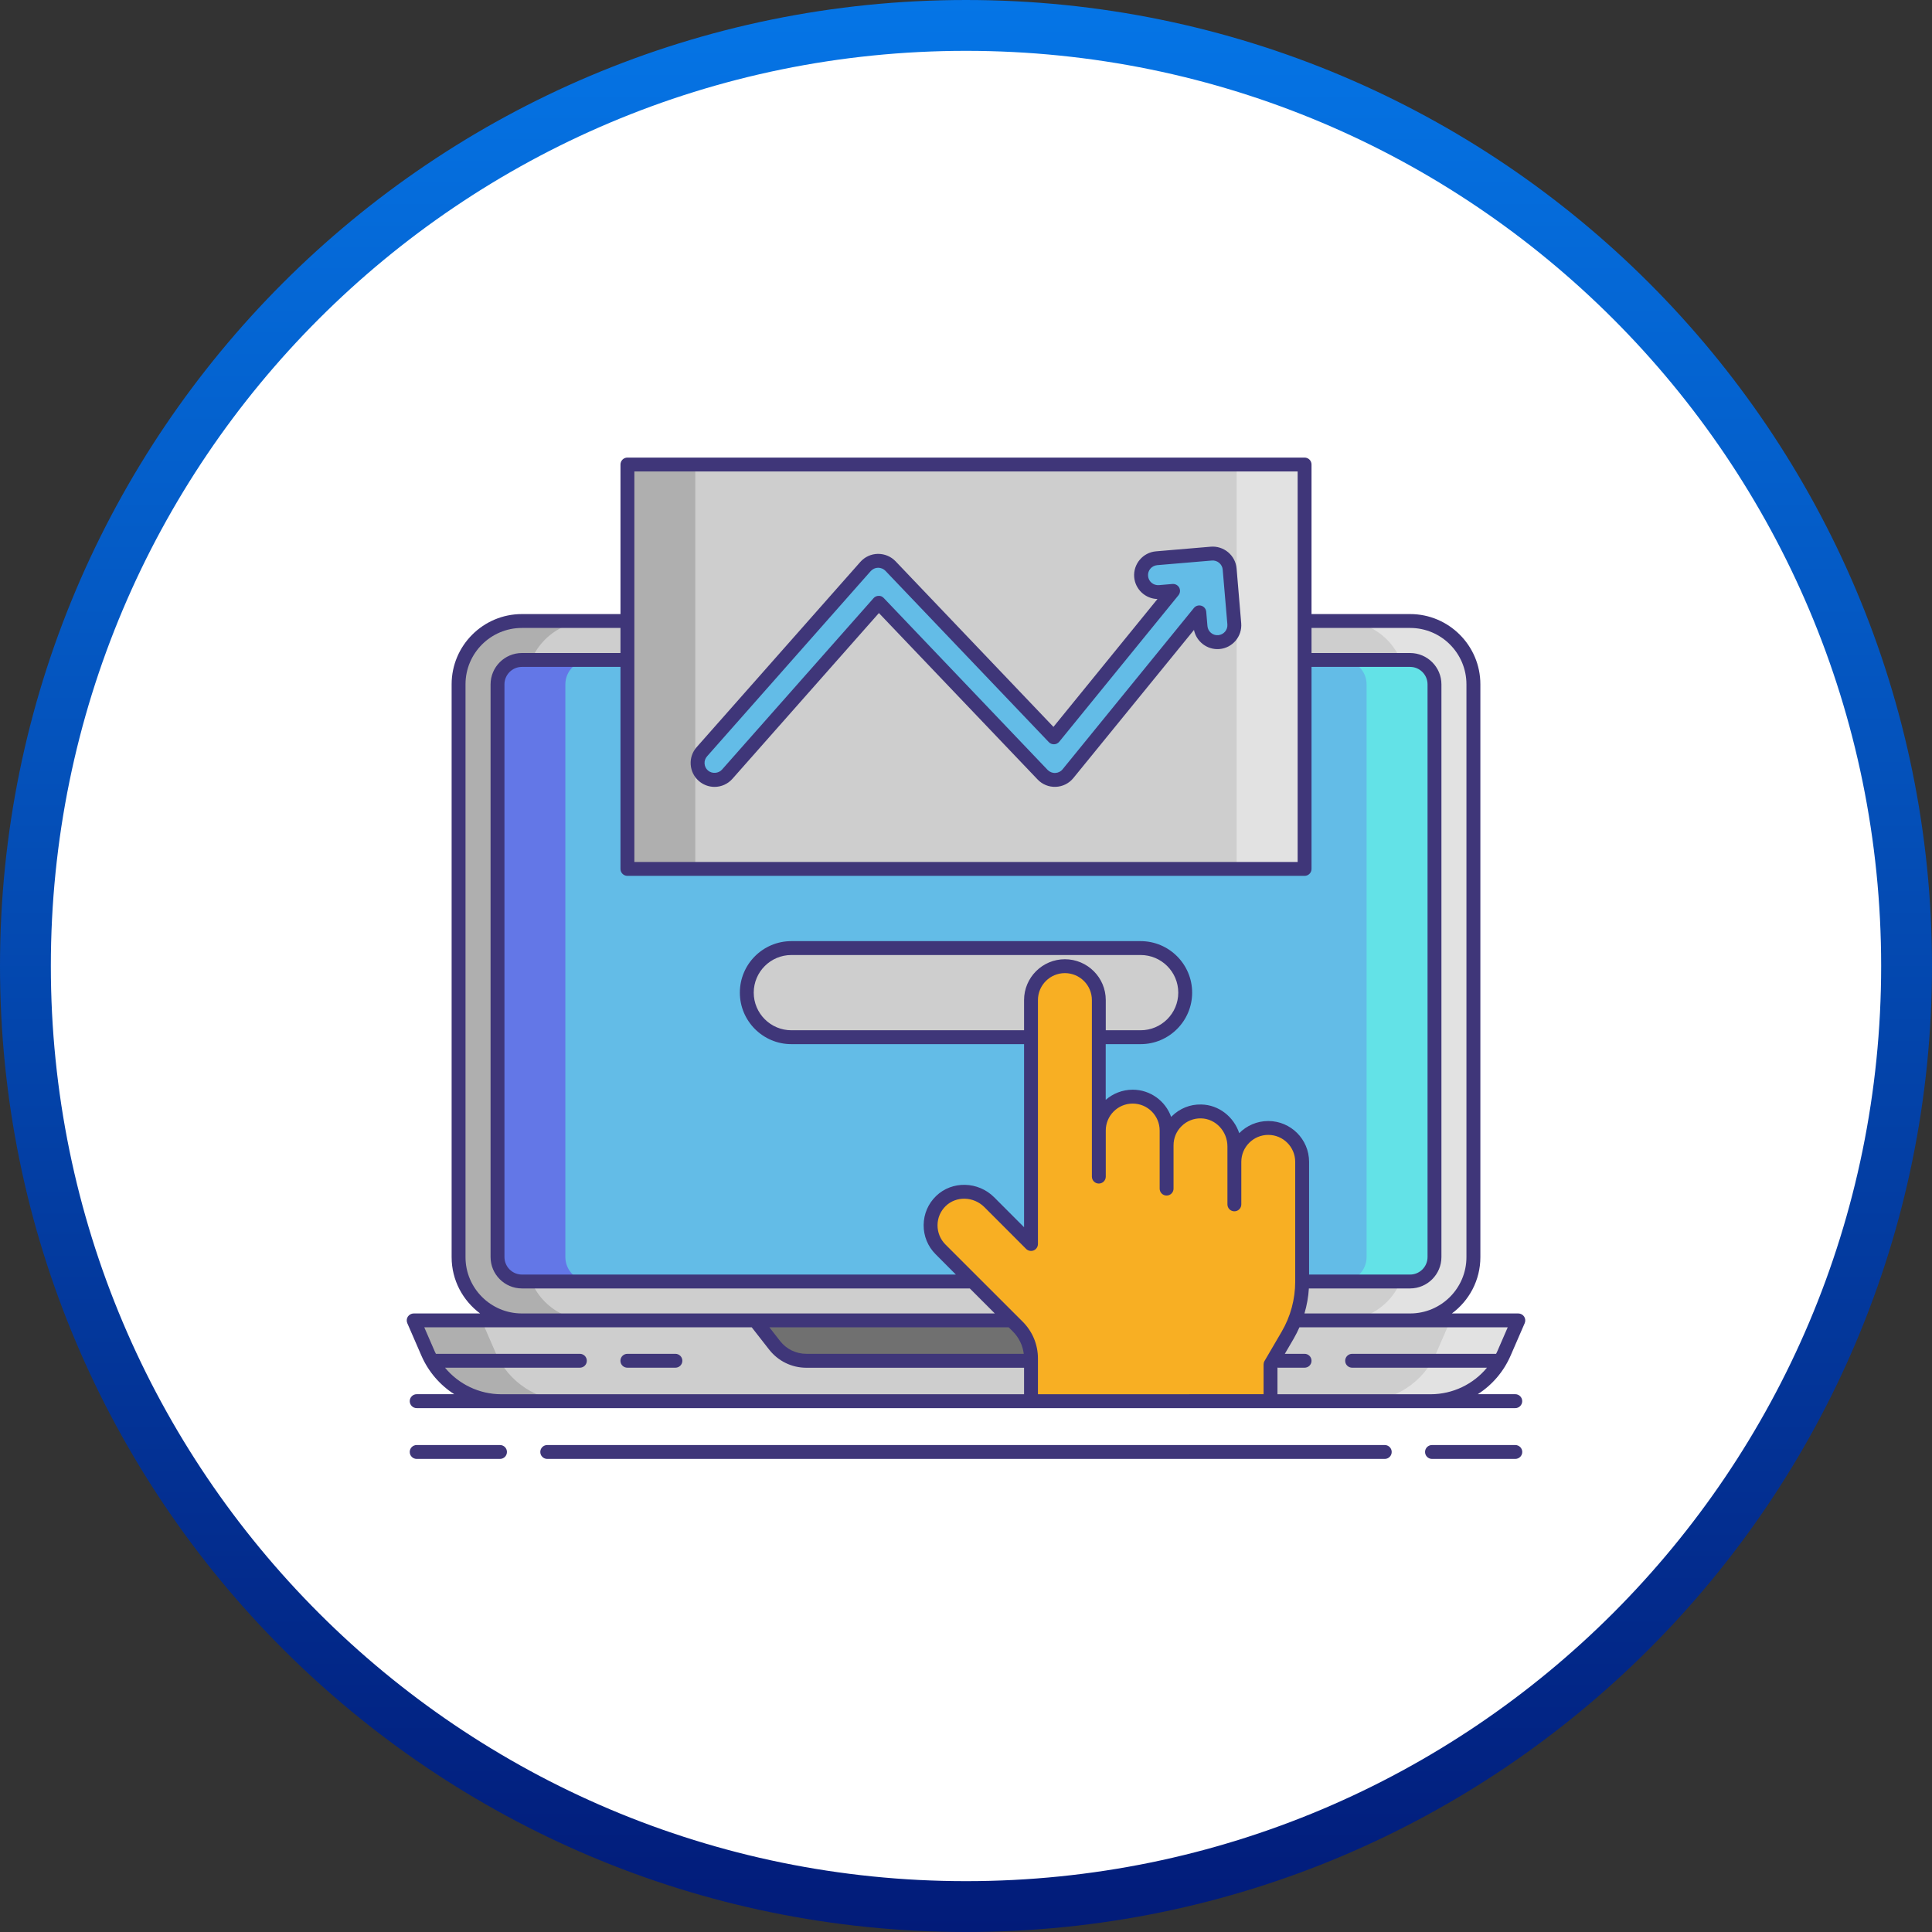 <svg width="38" height="38" viewBox="0 0 38 38" fill="none" xmlns="http://www.w3.org/2000/svg">
<rect x="0" y="0" width="38" height="38" fill="#333333" stroke="none"/>
<g clip-path="url(#clip0_868_22)">
<path d="M19 37.5C29.217 37.5 37.5 29.217 37.5 19C37.5 8.783 29.217 0.5 19 0.5C8.783 0.5 0.5 8.783 0.5 19C0.5 29.217 8.783 37.5 19 37.5Z" fill="white" stroke="url(#paint0_linear_868_22)"/>
<path d="M10.264 25.971C9.578 25.971 9.02 25.413 9.02 24.727V13.459C9.02 12.773 9.578 12.215 10.264 12.215H27.736C28.422 12.215 28.98 12.773 28.98 13.459V24.727C28.98 25.413 28.422 25.971 27.736 25.971H10.264Z" fill="#CECECE"/>
<path d="M27.736 12.215H26.4C27.086 12.215 27.644 12.773 27.644 13.459V24.727C27.644 25.413 27.086 25.971 26.4 25.971H27.736C28.422 25.971 28.98 25.413 28.98 24.727V13.459C28.98 12.773 28.422 12.215 27.736 12.215Z" fill="#E2E2E2"/>
<path d="M10.264 12.215H11.599C10.913 12.215 10.355 12.773 10.355 13.459V24.727C10.355 25.413 10.913 25.971 11.599 25.971H10.264C9.578 25.971 9.02 25.413 9.02 24.727V13.459C9.02 12.773 9.578 12.215 10.264 12.215Z" fill="#AFAFAF"/>
<path d="M28.214 13.461V24.725C28.214 24.99 27.999 25.205 27.734 25.205H10.266C10 25.205 9.785 24.99 9.785 24.725V13.461C9.785 13.196 10 12.98 10.266 12.98H27.734C27.999 12.98 28.214 13.196 28.214 13.461Z" fill="#63BCE7"/>
<path d="M27.734 12.98H26.398C26.664 12.98 26.879 13.196 26.879 13.461V24.725C26.879 24.99 26.664 25.205 26.398 25.205H27.734C27.999 25.205 28.214 24.99 28.214 24.725V13.461C28.214 13.196 27.999 12.98 27.734 12.98Z" fill="#63E2E7"/>
<path d="M10.266 12.98H11.601C11.336 12.98 11.12 13.196 11.12 13.461V24.725C11.12 24.99 11.336 25.205 11.601 25.205H10.266C10 25.205 9.785 24.99 9.785 24.725V13.461C9.785 13.196 10 12.98 10.266 12.98Z" fill="#6377E7"/>
<path d="M19 25.971H8.137L8.415 26.61C8.665 27.186 9.233 27.559 9.862 27.559H19H28.139C28.767 27.559 29.335 27.186 29.586 26.61L29.864 25.971H19Z" fill="#CECECE"/>
<path d="M28.528 25.971L28.25 26.61C27.999 27.186 27.431 27.559 26.803 27.559H28.138C28.766 27.559 29.335 27.186 29.585 26.61L29.863 25.971H28.528Z" fill="#E2E2E2"/>
<path d="M9.472 25.971L9.75 26.61C10 27.186 10.569 27.559 11.197 27.559H9.862C9.233 27.559 8.665 27.186 8.415 26.61L8.137 25.971H9.472Z" fill="#AFAFAF"/>
<path d="M14.852 25.971L15.237 26.461C15.387 26.653 15.617 26.765 15.86 26.765H22.139C22.383 26.765 22.613 26.653 22.763 26.461L23.147 25.971H14.852Z" fill="#707070"/>
<path d="M25.659 9.137H12.34V17.091H25.659V9.137Z" fill="#CECECE"/>
<path d="M13.675 9.137H12.34V17.091H13.675V9.137Z" fill="#AFAFAF"/>
<path d="M25.659 9.137H24.324V17.091H25.659V9.137Z" fill="#E2E2E2"/>
<path d="M24.277 12.269L24.185 11.192C24.178 11.104 24.136 11.023 24.068 10.966C24.001 10.909 23.913 10.881 23.825 10.888L22.749 10.98C22.565 10.995 22.429 11.157 22.445 11.34C22.46 11.524 22.622 11.659 22.805 11.644L23.073 11.621L20.728 14.503L17.515 11.133C17.451 11.065 17.36 11.029 17.267 11.03C17.174 11.032 17.086 11.072 17.024 11.142L13.804 14.786C13.682 14.924 13.695 15.134 13.833 15.256C13.897 15.312 13.976 15.34 14.054 15.34C14.146 15.34 14.238 15.302 14.304 15.227L17.283 11.856L20.506 15.236C20.572 15.306 20.666 15.343 20.761 15.339C20.856 15.336 20.946 15.291 21.006 15.217L23.588 12.044L23.612 12.325C23.627 12.499 23.773 12.63 23.944 12.63C23.954 12.63 23.963 12.63 23.973 12.629C24.156 12.614 24.292 12.452 24.277 12.269Z" fill="#63BCE7"/>
<path d="M22.434 20.4H15.564C15.08 20.4 14.688 20.008 14.688 19.524C14.688 19.04 15.08 18.648 15.564 18.648H22.434C22.918 18.648 23.31 19.04 23.31 19.524C23.31 20.008 22.918 20.4 22.434 20.4Z" fill="#CECECE"/>
<path d="M24.945 22.186C24.577 22.186 24.279 22.484 24.279 22.852V22.549C24.279 22.182 23.992 21.867 23.625 21.86C23.251 21.854 22.945 22.155 22.945 22.527V22.236C22.945 21.868 22.647 21.57 22.279 21.57C21.911 21.57 21.612 21.868 21.612 22.236V19.67C21.612 19.302 21.314 19.003 20.946 19.003C20.578 19.003 20.279 19.302 20.279 19.67V24.467L19.457 23.646C19.198 23.386 18.772 23.367 18.508 23.621C18.239 23.881 18.236 24.31 18.499 24.573L20.019 26.093C20.185 26.259 20.279 26.485 20.279 26.721V27.559H24.989V26.839L25.327 26.261C25.514 25.942 25.612 25.579 25.612 25.209V22.852C25.612 22.484 25.314 22.186 24.945 22.186Z" fill="#F8AF23"/>
<path d="M9.835 28.422H8.196C8.12 28.422 8.059 28.483 8.059 28.558C8.059 28.634 8.12 28.695 8.196 28.695H9.835C9.91 28.695 9.971 28.634 9.971 28.558C9.971 28.483 9.91 28.422 9.835 28.422ZM29.804 28.422H28.165C28.09 28.422 28.029 28.483 28.029 28.558C28.029 28.634 28.09 28.695 28.165 28.695H29.804C29.879 28.695 29.941 28.634 29.941 28.558C29.941 28.483 29.879 28.422 29.804 28.422ZM27.237 28.422H10.763C10.688 28.422 10.627 28.483 10.627 28.558C10.627 28.634 10.688 28.695 10.763 28.695H27.237C27.312 28.695 27.373 28.634 27.373 28.558C27.373 28.483 27.312 28.422 27.237 28.422ZM29.711 26.665L29.989 26.025C30.007 25.983 30.003 25.934 29.978 25.896C29.952 25.858 29.91 25.834 29.863 25.834H28.557C28.896 25.583 29.117 25.181 29.117 24.727V13.459C29.117 12.698 28.497 12.078 27.736 12.078H25.796V9.137C25.796 9.061 25.735 9 25.66 9H12.34C12.265 9 12.204 9.061 12.204 9.137V12.078H10.264C9.503 12.078 8.883 12.698 8.883 13.459V24.727C8.883 25.18 9.104 25.582 9.443 25.834H8.137C8.091 25.834 8.048 25.858 8.022 25.896C7.997 25.934 7.993 25.983 8.011 26.025L8.289 26.665C8.427 26.982 8.655 27.243 8.934 27.422H8.196C8.12 27.422 8.059 27.484 8.059 27.559C8.059 27.634 8.12 27.696 8.196 27.696H9.861H20.279H24.989H28.138H29.804C29.879 27.696 29.94 27.634 29.94 27.559C29.94 27.484 29.879 27.422 29.804 27.422H29.066C29.346 27.243 29.573 26.982 29.711 26.665ZM27.736 12.351C28.347 12.351 28.843 12.848 28.843 13.459V24.727C28.843 25.337 28.347 25.834 27.736 25.834H25.657C25.704 25.674 25.734 25.509 25.744 25.342H27.734C28.074 25.342 28.351 25.065 28.351 24.725V13.461C28.351 13.121 28.074 12.844 27.734 12.844H25.796V12.351L27.736 12.351ZM24.374 22.288C24.268 21.967 23.973 21.73 23.627 21.724C23.408 21.718 23.204 21.802 23.049 21.954C23.044 21.958 23.04 21.963 23.035 21.968C22.925 21.657 22.627 21.433 22.279 21.433C22.076 21.433 21.89 21.509 21.748 21.633V20.537H22.435C22.993 20.537 23.448 20.082 23.448 19.524C23.448 18.965 22.993 18.511 22.435 18.511H15.565C15.006 18.511 14.552 18.965 14.552 19.524C14.552 20.082 15.006 20.537 15.565 20.537H20.142V24.138L19.554 23.549C19.238 23.233 18.726 23.221 18.413 23.523C18.256 23.674 18.169 23.877 18.167 24.094C18.165 24.311 18.249 24.516 18.402 24.669L18.801 25.069H10.266C10.076 25.069 9.922 24.914 9.922 24.724V13.461C9.922 13.271 10.076 13.117 10.266 13.117H12.204V17.091C12.204 17.166 12.265 17.227 12.34 17.227H25.66C25.735 17.227 25.796 17.166 25.796 17.091V13.117H27.734C27.924 13.117 28.078 13.271 28.078 13.461V24.725C28.078 24.914 27.924 25.069 27.734 25.069H25.748V22.852C25.748 22.409 25.388 22.049 24.945 22.049C24.722 22.049 24.519 22.141 24.374 22.288ZM20.142 19.67V20.264H15.565C15.157 20.264 14.825 19.932 14.825 19.524C14.825 19.116 15.157 18.784 15.565 18.784H22.435C22.843 18.784 23.175 19.116 23.175 19.524C23.175 19.932 22.843 20.264 22.435 20.264H21.749V19.67C21.749 19.227 21.388 18.867 20.945 18.867C20.503 18.867 20.142 19.227 20.142 19.67ZM12.477 9.273H25.523V16.954H12.477V9.273ZM9.156 24.727V13.459C9.156 12.848 9.653 12.351 10.264 12.351H12.204V12.844H10.266C9.926 12.844 9.649 13.121 9.649 13.461V24.725C9.649 25.065 9.926 25.342 10.266 25.342H19.075L19.567 25.834H14.853H10.264C9.653 25.834 9.156 25.337 9.156 24.727ZM19.84 26.107L19.922 26.189C20.042 26.309 20.116 26.463 20.136 26.628H15.86C15.658 26.628 15.469 26.537 15.344 26.377L15.133 26.107H19.804H19.84ZM8.753 26.901H11.405C11.481 26.901 11.542 26.84 11.542 26.765C11.542 26.689 11.481 26.628 11.405 26.628H8.574C8.562 26.605 8.55 26.581 8.54 26.556L8.345 26.107H10.264H14.786L15.129 26.546C15.307 26.772 15.573 26.902 15.861 26.902H20.142V27.423H9.861C9.426 27.423 9.022 27.226 8.753 26.901ZM20.415 27.423V26.721C20.415 26.447 20.309 26.19 20.115 25.996L18.595 24.477C18.494 24.375 18.439 24.24 18.44 24.097C18.441 23.953 18.499 23.82 18.602 23.72C18.809 23.521 19.149 23.531 19.361 23.742L20.182 24.564C20.221 24.603 20.28 24.615 20.331 24.594C20.382 24.573 20.415 24.523 20.415 24.467V19.67C20.415 19.378 20.653 19.14 20.945 19.14C21.238 19.14 21.476 19.378 21.476 19.67V22.236V23.143C21.476 23.218 21.537 23.279 21.612 23.279C21.688 23.279 21.749 23.218 21.749 23.143V22.236C21.749 21.944 21.986 21.706 22.279 21.706C22.571 21.706 22.809 21.944 22.809 22.236V22.527V23.379C22.809 23.454 22.87 23.515 22.945 23.515C23.021 23.515 23.082 23.454 23.082 23.379V22.527C23.082 22.384 23.138 22.249 23.241 22.149C23.343 22.048 23.48 21.994 23.622 21.997C23.909 22.002 24.142 22.25 24.142 22.549V22.852V23.689C24.142 23.764 24.203 23.825 24.279 23.825C24.354 23.825 24.415 23.764 24.415 23.689V22.852C24.415 22.56 24.653 22.322 24.945 22.322C25.238 22.322 25.475 22.56 25.475 22.852V25.209C25.475 25.554 25.383 25.894 25.209 26.192L24.871 26.77C24.859 26.791 24.853 26.815 24.853 26.839V27.422L20.415 27.423ZM28.139 27.423H25.126V26.899C25.132 26.901 25.139 26.901 25.146 26.901H25.66C25.735 26.901 25.796 26.84 25.796 26.765C25.796 26.689 25.735 26.628 25.66 26.628H25.271L25.445 26.33C25.487 26.258 25.524 26.183 25.558 26.107H27.736H29.655L29.46 26.556C29.45 26.581 29.438 26.605 29.426 26.628H26.595C26.519 26.628 26.458 26.689 26.458 26.765C26.458 26.84 26.519 26.901 26.595 26.901H29.247C28.978 27.226 28.574 27.423 28.139 27.423Z" fill="#3F3679"/>
<path d="M13.284 26.628H12.34C12.264 26.628 12.203 26.689 12.203 26.765C12.203 26.84 12.264 26.901 12.34 26.901H13.284C13.36 26.901 13.421 26.84 13.421 26.765C13.421 26.689 13.36 26.628 13.284 26.628ZM24.156 10.862C24.061 10.782 23.936 10.742 23.813 10.753L22.737 10.844C22.479 10.866 22.287 11.094 22.308 11.352C22.329 11.593 22.529 11.777 22.766 11.782L20.72 14.297L17.614 11.039C17.525 10.946 17.401 10.894 17.27 10.894C17.268 10.894 17.267 10.894 17.265 10.894C17.134 10.896 17.009 10.954 16.922 11.052L13.702 14.696C13.619 14.79 13.577 14.911 13.585 15.036C13.593 15.161 13.649 15.276 13.743 15.359C13.829 15.435 13.939 15.477 14.054 15.477C14.189 15.477 14.317 15.419 14.406 15.318L17.287 12.058L20.408 15.331C20.501 15.429 20.631 15.482 20.766 15.476C20.901 15.471 21.027 15.408 21.112 15.303L23.484 12.39C23.53 12.618 23.743 12.786 23.985 12.766C24.243 12.744 24.435 12.516 24.413 12.258L24.322 11.181C24.311 11.056 24.252 10.943 24.156 10.862ZM23.961 12.493C23.853 12.503 23.758 12.421 23.749 12.314L23.725 12.033C23.72 11.977 23.682 11.93 23.629 11.914C23.576 11.898 23.518 11.915 23.483 11.958L20.9 15.131C20.865 15.175 20.812 15.201 20.756 15.203C20.699 15.206 20.644 15.183 20.605 15.143L17.382 11.762C17.356 11.734 17.318 11.716 17.281 11.72C17.242 11.72 17.206 11.737 17.181 11.766L14.201 15.137C14.132 15.215 14.002 15.223 13.924 15.154C13.884 15.119 13.861 15.071 13.858 15.019C13.854 14.966 13.872 14.916 13.907 14.876L17.126 11.233C17.163 11.192 17.215 11.168 17.269 11.167C17.27 11.167 17.27 11.167 17.271 11.167C17.326 11.167 17.379 11.189 17.416 11.228L20.629 14.597C20.656 14.626 20.694 14.64 20.733 14.639C20.772 14.638 20.809 14.62 20.834 14.589L23.179 11.708C23.213 11.665 23.219 11.607 23.194 11.558C23.168 11.51 23.116 11.482 23.061 11.486L22.794 11.509C22.684 11.517 22.59 11.437 22.581 11.329C22.571 11.221 22.652 11.126 22.76 11.116L23.837 11.025C23.888 11.021 23.94 11.037 23.98 11.071C24.02 11.105 24.045 11.152 24.049 11.204L24.141 12.281C24.15 12.389 24.069 12.484 23.961 12.493Z" fill="#3F3679"/>
</g>
<defs>
<linearGradient id="paint0_linear_868_22" x1="19" y1="-1.33909e-08" x2="19" y2="38" gradientUnits="userSpaceOnUse">
<stop stop-color="#0575E6"/>
<stop offset="1" stop-color="#021B79"/>
</linearGradient>
<clipPath id="clip0_868_22">
<rect width="38" height="38" fill="white"/>
</clipPath>
</defs>
</svg>
